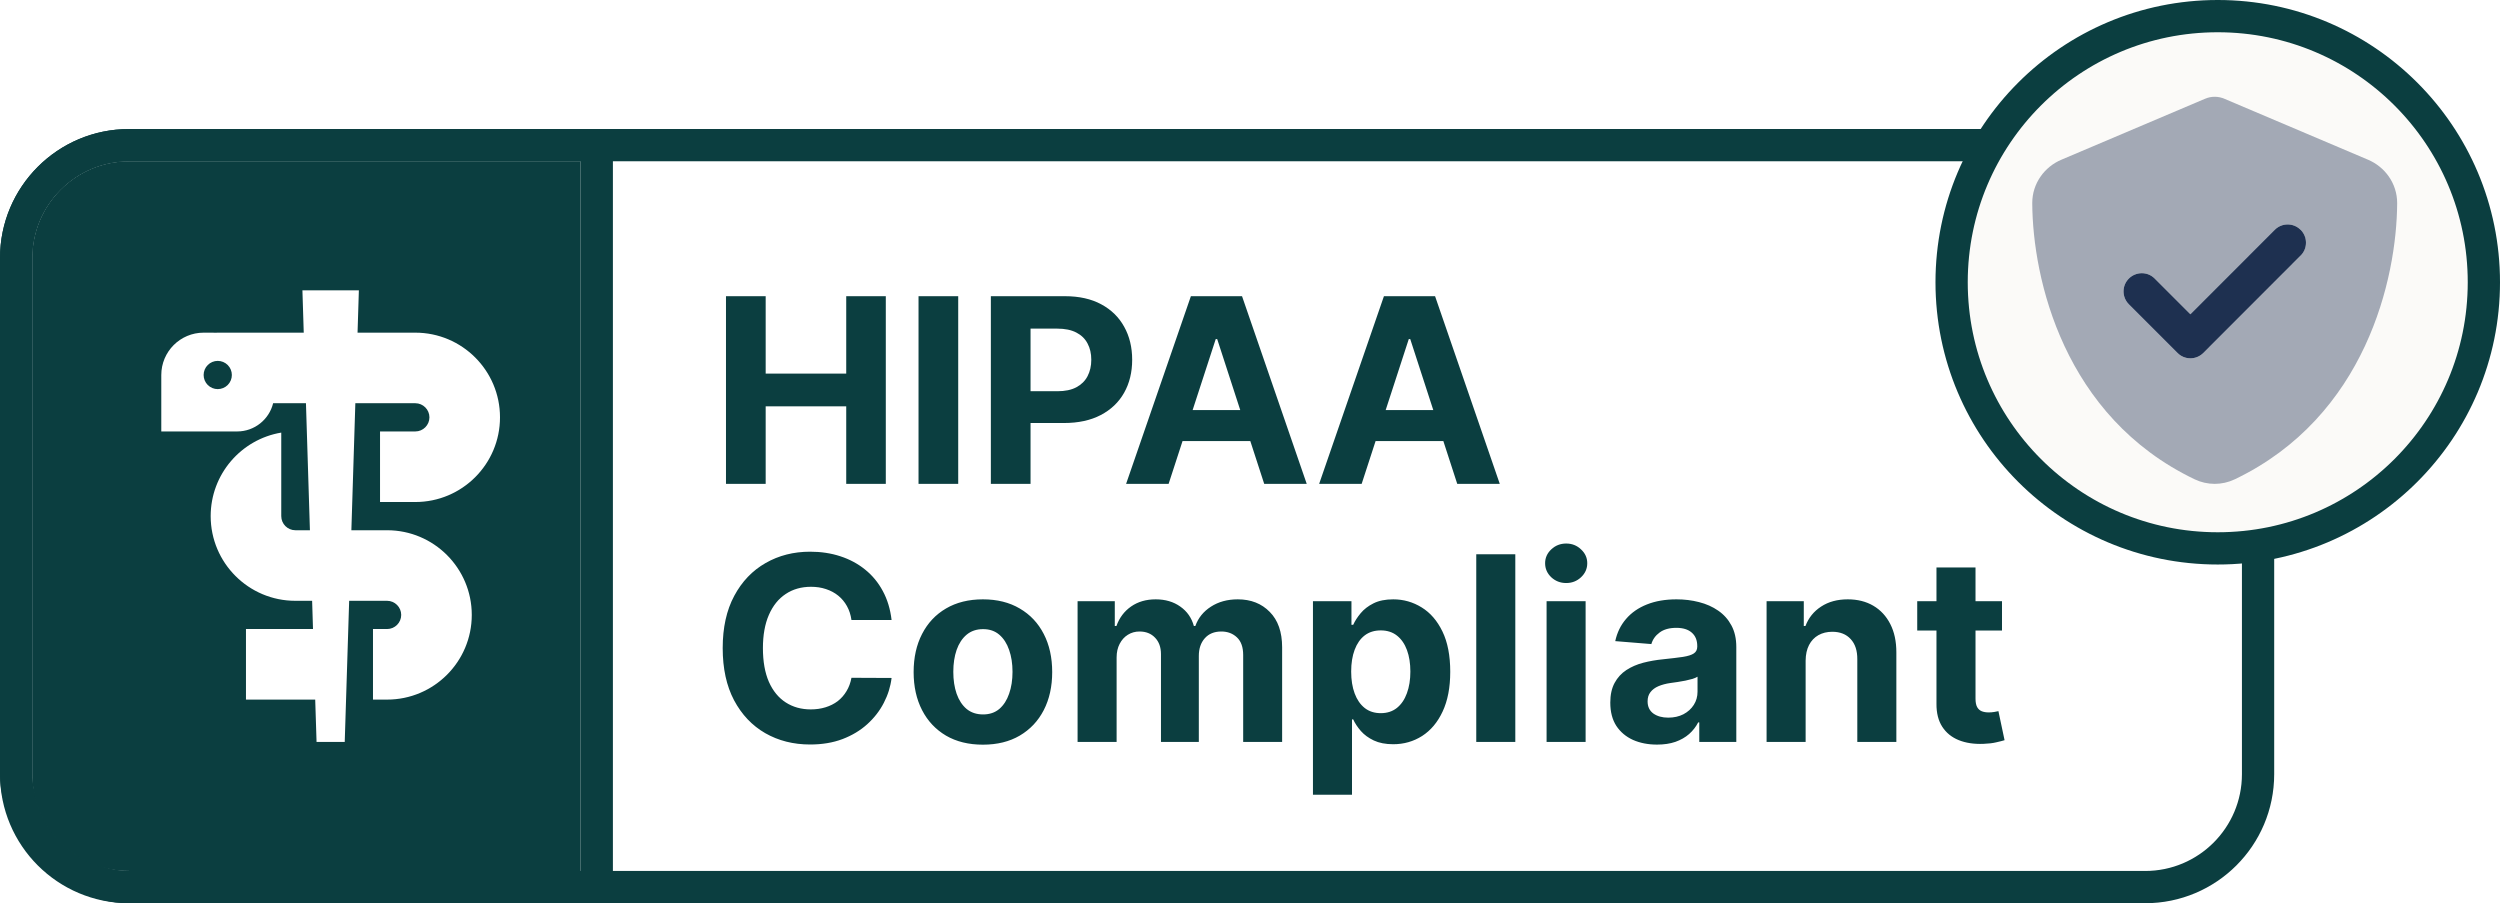 <svg width="155" height="56" viewBox="0 0 155 56" fill="none" xmlns="http://www.w3.org/2000/svg">
<g filter="url(#filter0_b_332_2323)">
<rect x="2" y="10" width="137" height="44" rx="6" fill="white" fill-opacity="0.5"/>
<rect x="1" y="9" width="139" height="46" rx="7" stroke="#0B3E40" stroke-width="2" stroke-linejoin="round"/>
</g>
<g filter="url(#filter1_b_332_2323)">
<path d="M2 16C2 12.686 4.686 10 8 10H36V54H8C4.686 54 2 51.314 2 48V16Z" fill="#0B3E40"/>
<path d="M37 10C37 9.448 36.552 9 36 9H8C4.134 9 1 12.134 1 16V48C1 51.866 4.134 55 8 55H36C36.552 55 37 54.552 37 54V10Z" stroke="#0B3E40" stroke-width="2" stroke-linejoin="round"/>
</g>
<path d="M21.375 45.945V46H19.625V45.945L19.543 43.375H17.438H15.25V39H17.438H19.406L19.352 37.25H18.312C15.414 37.25 13.062 34.898 13.062 32C13.062 29.397 14.955 27.237 17.438 26.821V32C17.438 32.481 17.831 32.875 18.312 32.875H19.215L18.969 25H17.438H16.934C16.688 26.006 15.78 26.75 14.703 26.75H10V23.25C10 21.801 11.176 20.625 12.625 20.625H13.172C13.232 20.625 13.298 20.625 13.358 20.631C13.407 20.625 13.451 20.625 13.5 20.625H18.832L18.75 18H22.25L22.168 20.625H25.75C28.648 20.625 31 22.977 31 25.875C31 28.773 28.648 31.125 25.75 31.125H23.562V26.75H25.75C26.231 26.75 26.625 26.356 26.625 25.875C26.625 25.394 26.231 25 25.75 25H23.562H22.031L21.785 32.875H24C26.898 32.875 29.25 35.227 29.25 38.125C29.25 41.023 26.898 43.375 24 43.375H23.125V39H24C24.481 39 24.875 38.606 24.875 38.125C24.875 37.644 24.481 37.25 24 37.25H21.648L21.375 45.945ZM13.5 24.125C13.732 24.125 13.955 24.033 14.119 23.869C14.283 23.705 14.375 23.482 14.375 23.25C14.375 23.018 14.283 22.795 14.119 22.631C13.955 22.467 13.732 22.375 13.5 22.375C13.268 22.375 13.045 22.467 12.881 22.631C12.717 22.795 12.625 23.018 12.625 23.25C12.625 23.482 12.717 23.705 12.881 23.869C13.045 24.033 13.268 24.125 13.5 24.125Z" fill="white"/>
<circle cx="137.5" cy="17.5" r="16.5" fill="#FBFAF8" stroke="#0B3E40" stroke-width="2"/>
<path opacity="0.4" d="M137.943 6.137C137.746 6.047 137.533 6 137.312 6C137.09 6 136.878 6.047 136.68 6.137L127.805 9.903C126.768 10.341 125.995 11.364 126 12.599C126.024 17.274 127.947 25.829 136.068 29.717C136.855 30.094 137.769 30.094 138.556 29.717C146.677 25.829 148.6 17.274 148.624 12.599C148.628 11.364 147.855 10.341 146.819 9.903L137.943 6.137ZM142.638 15.851L136.605 21.884C136.162 22.327 135.445 22.327 135.007 21.884L131.991 18.867C131.548 18.424 131.548 17.708 131.991 17.269C132.434 16.831 133.15 16.826 133.588 17.269L135.804 19.485L141.035 14.248C141.478 13.805 142.195 13.805 142.633 14.248C143.072 14.691 143.076 15.408 142.633 15.846L142.638 15.851Z" fill="#1E3050"/>
<path d="M142.638 14.248C143.081 14.691 143.081 15.408 142.638 15.846L136.605 21.884C136.162 22.327 135.446 22.327 135.007 21.884L131.991 18.867C131.548 18.424 131.548 17.708 131.991 17.269C132.434 16.831 133.15 16.826 133.589 17.269L135.804 19.485L141.036 14.248C141.479 13.805 142.195 13.805 142.634 14.248H142.638Z" fill="#1E3050"/>
<path d="M45.011 30V18.364H47.472V23.165H52.466V18.364H54.92V30H52.466V25.193H47.472V30H45.011ZM59.409 18.364V30H56.949V18.364H59.409ZM61.433 30V18.364H66.024C66.907 18.364 67.659 18.532 68.28 18.869C68.901 19.203 69.374 19.667 69.7 20.261C70.03 20.852 70.195 21.534 70.195 22.307C70.195 23.079 70.028 23.761 69.695 24.352C69.361 24.943 68.878 25.403 68.246 25.733C67.617 26.062 66.856 26.227 65.962 26.227H63.035V24.256H65.564C66.037 24.256 66.428 24.174 66.734 24.011C67.045 23.845 67.276 23.616 67.428 23.324C67.583 23.028 67.66 22.689 67.66 22.307C67.66 21.921 67.583 21.583 67.428 21.296C67.276 21.004 67.045 20.778 66.734 20.619C66.424 20.456 66.03 20.375 65.553 20.375H63.894V30H61.433ZM72.454 30H69.818L73.835 18.364H77.006L81.017 30H78.381L75.466 21.023H75.375L72.454 30ZM72.29 25.426H78.517V27.347H72.29V25.426ZM84.423 30H81.787L85.804 18.364H88.974L92.986 30H90.349L87.435 21.023H87.344L84.423 30ZM84.258 25.426H90.486V27.347H84.258V25.426ZM55.278 38.438H52.79C52.744 38.115 52.651 37.83 52.511 37.58C52.371 37.326 52.191 37.11 51.972 36.932C51.752 36.754 51.498 36.617 51.21 36.523C50.926 36.428 50.617 36.381 50.284 36.381C49.682 36.381 49.157 36.53 48.71 36.83C48.263 37.125 47.917 37.557 47.67 38.125C47.424 38.689 47.301 39.375 47.301 40.182C47.301 41.011 47.424 41.708 47.67 42.273C47.92 42.837 48.269 43.263 48.716 43.551C49.163 43.839 49.68 43.983 50.267 43.983C50.597 43.983 50.901 43.939 51.182 43.852C51.466 43.765 51.718 43.638 51.938 43.472C52.157 43.301 52.339 43.095 52.483 42.852C52.631 42.61 52.733 42.333 52.79 42.023L55.278 42.034C55.214 42.568 55.053 43.083 54.795 43.58C54.542 44.072 54.199 44.513 53.767 44.903C53.339 45.29 52.828 45.597 52.233 45.824C51.642 46.047 50.974 46.159 50.227 46.159C49.189 46.159 48.261 45.924 47.443 45.455C46.629 44.985 45.985 44.305 45.511 43.415C45.042 42.525 44.807 41.447 44.807 40.182C44.807 38.913 45.045 37.833 45.523 36.943C46 36.053 46.648 35.375 47.466 34.909C48.284 34.439 49.205 34.205 50.227 34.205C50.901 34.205 51.526 34.299 52.102 34.489C52.682 34.678 53.195 34.955 53.642 35.318C54.089 35.678 54.453 36.119 54.733 36.642C55.017 37.165 55.199 37.763 55.278 38.438ZM60.94 46.17C60.058 46.17 59.294 45.983 58.651 45.608C58.01 45.229 57.516 44.703 57.168 44.028C56.819 43.35 56.645 42.564 56.645 41.67C56.645 40.769 56.819 39.981 57.168 39.307C57.516 38.629 58.01 38.102 58.651 37.727C59.294 37.349 60.058 37.159 60.94 37.159C61.823 37.159 62.584 37.349 63.224 37.727C63.868 38.102 64.365 38.629 64.713 39.307C65.062 39.981 65.236 40.769 65.236 41.67C65.236 42.564 65.062 43.35 64.713 44.028C64.365 44.703 63.868 45.229 63.224 45.608C62.584 45.983 61.823 46.17 60.94 46.17ZM60.952 44.295C61.353 44.295 61.688 44.182 61.957 43.955C62.226 43.724 62.429 43.409 62.565 43.011C62.706 42.614 62.776 42.161 62.776 41.653C62.776 41.146 62.706 40.693 62.565 40.295C62.429 39.898 62.226 39.583 61.957 39.352C61.688 39.121 61.353 39.006 60.952 39.006C60.546 39.006 60.206 39.121 59.929 39.352C59.656 39.583 59.45 39.898 59.31 40.295C59.173 40.693 59.105 41.146 59.105 41.653C59.105 42.161 59.173 42.614 59.31 43.011C59.45 43.409 59.656 43.724 59.929 43.955C60.206 44.182 60.546 44.295 60.952 44.295ZM66.81 46V37.273H69.117V38.812H69.219C69.401 38.301 69.704 37.898 70.128 37.602C70.552 37.307 71.06 37.159 71.651 37.159C72.249 37.159 72.758 37.309 73.179 37.608C73.599 37.903 73.88 38.305 74.02 38.812H74.111C74.289 38.312 74.611 37.913 75.077 37.614C75.546 37.311 76.101 37.159 76.742 37.159C77.556 37.159 78.217 37.419 78.724 37.938C79.236 38.453 79.492 39.184 79.492 40.131V46H77.077V40.608C77.077 40.123 76.948 39.76 76.69 39.517C76.433 39.275 76.111 39.153 75.724 39.153C75.285 39.153 74.942 39.294 74.696 39.574C74.45 39.85 74.327 40.216 74.327 40.67V46H71.98V40.557C71.98 40.129 71.857 39.788 71.611 39.534C71.368 39.28 71.048 39.153 70.651 39.153C70.382 39.153 70.139 39.222 69.923 39.358C69.711 39.49 69.543 39.678 69.418 39.92C69.293 40.159 69.23 40.439 69.23 40.761V46H66.81ZM81.403 49.273V37.273H83.79V38.739H83.898C84.004 38.504 84.157 38.265 84.358 38.023C84.562 37.776 84.828 37.572 85.153 37.409C85.483 37.242 85.892 37.159 86.381 37.159C87.017 37.159 87.604 37.326 88.142 37.659C88.68 37.989 89.11 38.487 89.432 39.153C89.754 39.816 89.915 40.648 89.915 41.648C89.915 42.621 89.758 43.443 89.443 44.114C89.133 44.78 88.708 45.286 88.171 45.631C87.636 45.972 87.038 46.142 86.375 46.142C85.905 46.142 85.506 46.064 85.176 45.909C84.85 45.754 84.583 45.559 84.375 45.324C84.167 45.085 84.008 44.845 83.898 44.602H83.824V49.273H81.403ZM83.773 41.636C83.773 42.155 83.845 42.608 83.989 42.994C84.133 43.381 84.341 43.682 84.614 43.898C84.886 44.11 85.218 44.216 85.608 44.216C86.002 44.216 86.335 44.108 86.608 43.892C86.881 43.672 87.087 43.369 87.227 42.983C87.371 42.593 87.443 42.144 87.443 41.636C87.443 41.133 87.373 40.689 87.233 40.307C87.093 39.924 86.886 39.625 86.614 39.409C86.341 39.193 86.006 39.085 85.608 39.085C85.214 39.085 84.881 39.189 84.608 39.398C84.339 39.606 84.133 39.901 83.989 40.284C83.845 40.667 83.773 41.117 83.773 41.636ZM93.949 34.364V46H91.528V34.364H93.949ZM95.888 46V37.273H98.308V46H95.888ZM97.104 36.148C96.744 36.148 96.435 36.028 96.178 35.79C95.924 35.547 95.797 35.258 95.797 34.92C95.797 34.587 95.924 34.301 96.178 34.062C96.435 33.82 96.744 33.699 97.104 33.699C97.463 33.699 97.77 33.82 98.024 34.062C98.282 34.301 98.41 34.587 98.41 34.92C98.41 35.258 98.282 35.547 98.024 35.79C97.77 36.028 97.463 36.148 97.104 36.148ZM102.736 46.165C102.179 46.165 101.683 46.068 101.247 45.875C100.812 45.678 100.467 45.388 100.213 45.006C99.963 44.619 99.838 44.138 99.838 43.562C99.838 43.078 99.927 42.67 100.105 42.341C100.283 42.011 100.526 41.746 100.832 41.545C101.139 41.345 101.488 41.193 101.878 41.091C102.272 40.989 102.685 40.917 103.116 40.875C103.624 40.822 104.033 40.773 104.344 40.727C104.654 40.678 104.88 40.606 105.02 40.511C105.16 40.417 105.23 40.276 105.23 40.091V40.057C105.23 39.697 105.116 39.419 104.889 39.222C104.666 39.025 104.348 38.926 103.935 38.926C103.499 38.926 103.152 39.023 102.895 39.216C102.637 39.405 102.467 39.644 102.384 39.932L100.145 39.75C100.259 39.22 100.482 38.761 100.815 38.375C101.149 37.985 101.579 37.686 102.105 37.477C102.635 37.265 103.249 37.159 103.946 37.159C104.431 37.159 104.895 37.216 105.338 37.33C105.785 37.443 106.181 37.619 106.526 37.858C106.874 38.097 107.149 38.403 107.349 38.778C107.55 39.15 107.651 39.595 107.651 40.114V46H105.355V44.79H105.287C105.147 45.062 104.959 45.303 104.724 45.511C104.49 45.716 104.207 45.877 103.878 45.994C103.548 46.108 103.168 46.165 102.736 46.165ZM103.429 44.494C103.785 44.494 104.099 44.424 104.372 44.284C104.645 44.14 104.859 43.947 105.014 43.705C105.17 43.462 105.247 43.188 105.247 42.881V41.955C105.171 42.004 105.067 42.049 104.935 42.091C104.806 42.129 104.66 42.165 104.497 42.199C104.334 42.229 104.171 42.258 104.009 42.284C103.846 42.307 103.698 42.328 103.565 42.347C103.281 42.388 103.033 42.455 102.821 42.545C102.609 42.636 102.444 42.76 102.327 42.915C102.209 43.066 102.151 43.256 102.151 43.483C102.151 43.812 102.27 44.064 102.509 44.239C102.751 44.409 103.058 44.494 103.429 44.494ZM111.949 40.955V46H109.528V37.273H111.835V38.812H111.938C112.131 38.305 112.455 37.903 112.909 37.608C113.364 37.309 113.915 37.159 114.562 37.159C115.169 37.159 115.697 37.292 116.148 37.557C116.598 37.822 116.949 38.201 117.199 38.693C117.449 39.182 117.574 39.765 117.574 40.443V46H115.153V40.875C115.157 40.341 115.021 39.924 114.744 39.625C114.468 39.322 114.087 39.17 113.602 39.17C113.277 39.17 112.989 39.24 112.739 39.381C112.492 39.521 112.299 39.725 112.159 39.994C112.023 40.26 111.953 40.58 111.949 40.955ZM124.124 37.273V39.091H118.868V37.273H124.124ZM120.061 35.182H122.482V43.318C122.482 43.542 122.516 43.716 122.584 43.841C122.652 43.962 122.747 44.047 122.868 44.097C122.993 44.146 123.137 44.17 123.3 44.17C123.413 44.17 123.527 44.161 123.641 44.142C123.754 44.119 123.841 44.102 123.902 44.091L124.283 45.892C124.161 45.93 123.991 45.974 123.771 46.023C123.552 46.076 123.285 46.108 122.97 46.119C122.387 46.142 121.875 46.064 121.436 45.886C121 45.708 120.661 45.432 120.419 45.057C120.177 44.682 120.057 44.208 120.061 43.636V35.182Z" fill="#0B3E40"/>
<defs>
<filter id="filter0_b_332_2323" x="-33" y="-25" width="207" height="114" filterUnits="userSpaceOnUse" color-interpolation-filters="sRGB">
<feFlood flood-opacity="0" result="BackgroundImageFix"/>
<feGaussianBlur in="BackgroundImageFix" stdDeviation="16.5"/>
<feComposite in2="SourceAlpha" operator="in" result="effect1_backgroundBlur_332_2323"/>
<feBlend mode="normal" in="SourceGraphic" in2="effect1_backgroundBlur_332_2323" result="shape"/>
</filter>
<filter id="filter1_b_332_2323" x="-33" y="-25" width="104" height="114" filterUnits="userSpaceOnUse" color-interpolation-filters="sRGB">
<feFlood flood-opacity="0" result="BackgroundImageFix"/>
<feGaussianBlur in="BackgroundImageFix" stdDeviation="16.5"/>
<feComposite in2="SourceAlpha" operator="in" result="effect1_backgroundBlur_332_2323"/>
<feBlend mode="normal" in="SourceGraphic" in2="effect1_backgroundBlur_332_2323" result="shape"/>
</filter>
</defs>
</svg>
